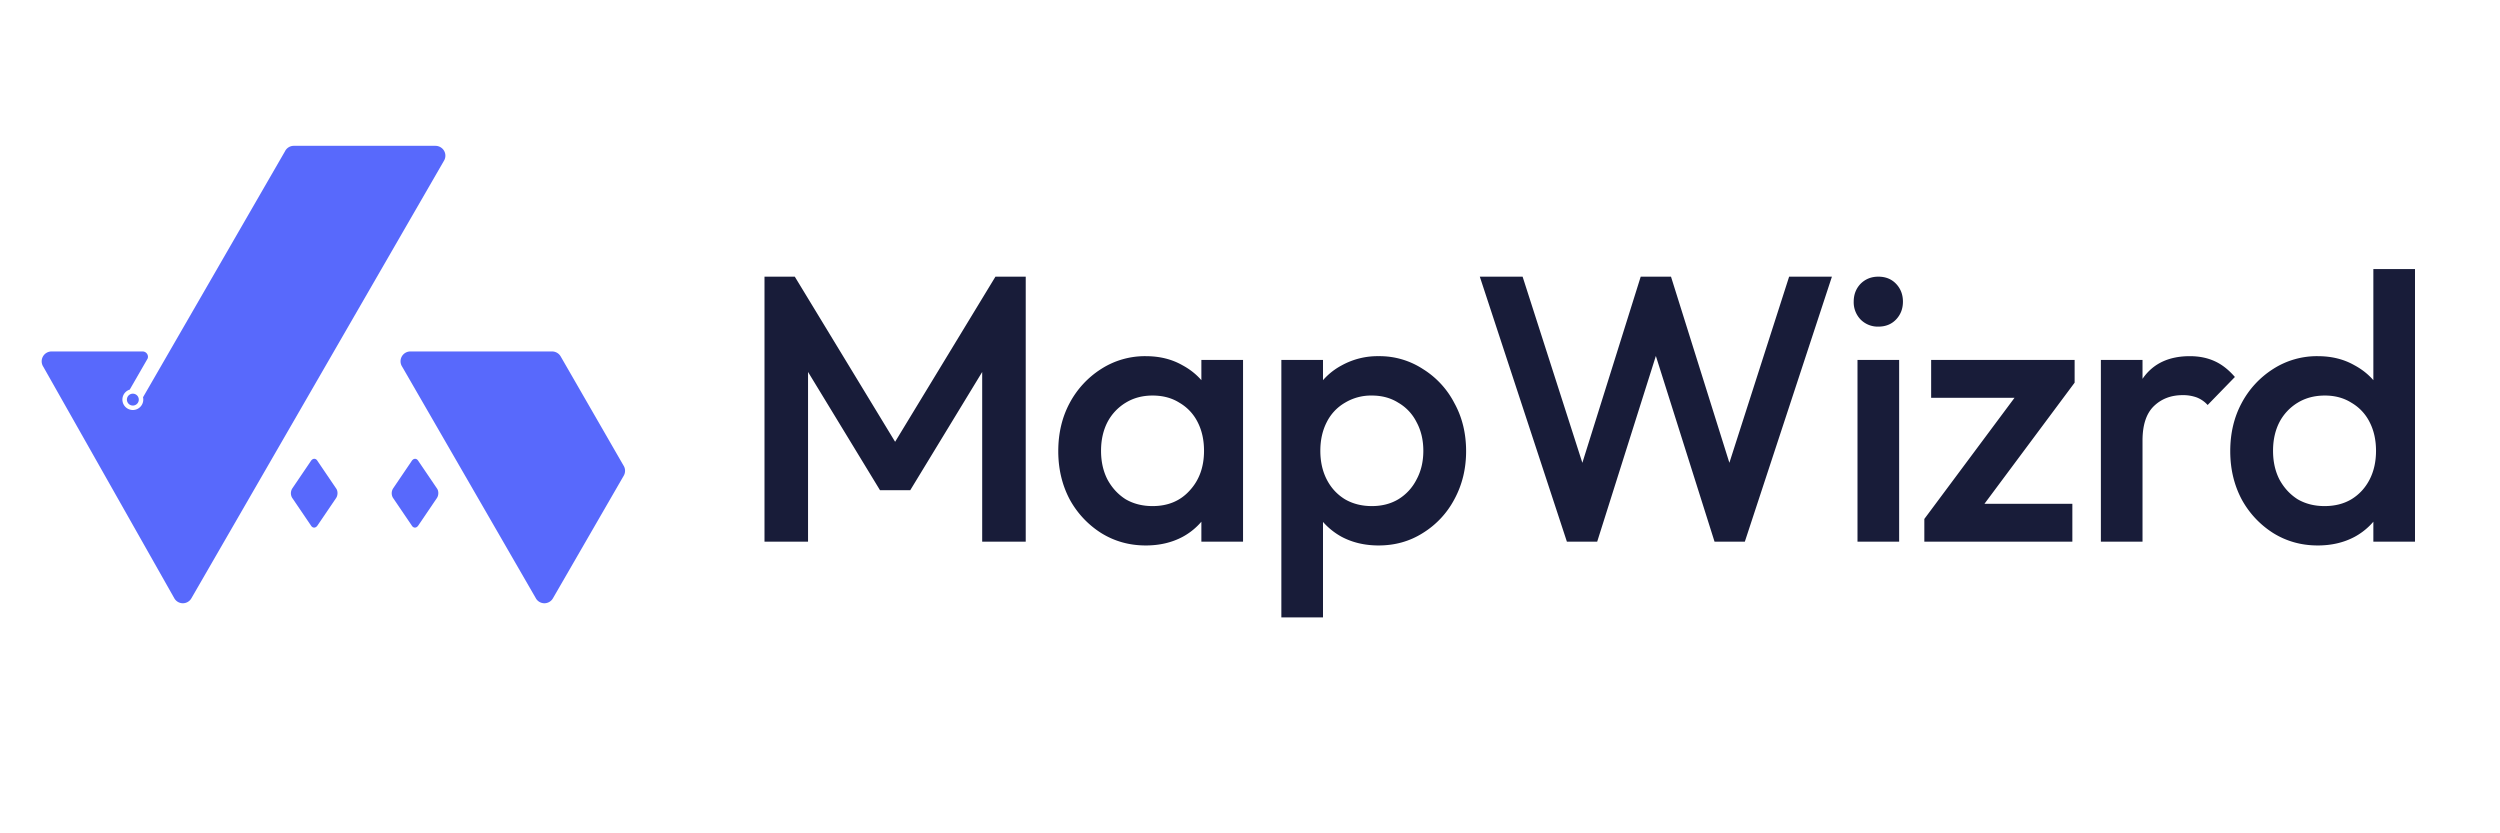<svg xmlns="http://www.w3.org/2000/svg" width="120" height="40" fill="none"><path fill="#5869FC" fill-rule="evenodd" d="m20.067 22.107.915 1.35c.08.119.076.32-.01.448l-.894 1.319c-.085.128-.223.135-.303.016l-.916-1.35a.433.433 0 0 1 .012-.448l.893-1.318c.085-.128.223-.135.303-.016m-4.839 0 .915 1.35c.08.119.076.32-.01.448l-.894 1.318c-.085.128-.223.135-.303.016l-.916-1.35a.433.433 0 0 1 .012-.448l.893-1.318c.086-.128.223-.136.303-.017zM6.662 19.18a.285.285 0 1 0-.021.109.285.285 0 0 0 .021-.11v.002zm.44-2.053a.257.257 0 0 0-.255-.257H2.474a.474.474 0 0 0-.393.738l6.285 11.107a.471.471 0 0 0 .82.004L21.314 7.71a.47.47 0 0 0-.172-.645.482.482 0 0 0-.237-.065h-6.802a.471.471 0 0 0-.425.265L6.865 19.069a.501.501 0 1 1-.637-.368l.858-1.49a.25.25 0 0 0 .016-.084v.001zM25.723 28.72l-6.416-11.114a.472.472 0 0 1 .393-.736h6.802a.478.478 0 0 1 .41.238l3.01 5.226a.471.471 0 0 1 .017.5L26.54 28.72a.472.472 0 0 1-.818 0h.001z" clip-rule="evenodd"/><path fill="#181C39" d="M36.696 26V13.28h1.454l5.288 8.704h-.945l5.288-8.704h1.454V26h-2.09v-9.05l.473.128-3.925 6.45h-1.454l-3.925-6.45.472-.128V26h-2.09zm18.299.182c-.787 0-1.502-.2-2.144-.6a4.403 4.403 0 0 1-1.509-1.617c-.363-.69-.545-1.46-.545-2.308 0-.86.182-1.63.545-2.308a4.366 4.366 0 0 1 1.509-1.635 3.888 3.888 0 0 1 2.144-.618c.666 0 1.254.145 1.763.436.52.279.932.666 1.235 1.163a3.18 3.18 0 0 1 .455 1.69v2.508a3.18 3.18 0 0 1-.455 1.69 3.16 3.16 0 0 1-1.217 1.18c-.521.28-1.115.419-1.781.419zm.327-1.89c.74 0 1.333-.248 1.781-.745.46-.497.69-1.133.69-1.908 0-.521-.102-.982-.308-1.381a2.223 2.223 0 0 0-.873-.927c-.363-.23-.793-.345-1.29-.345-.485 0-.915.115-1.29.345a2.386 2.386 0 0 0-.872.927c-.206.4-.31.86-.31 1.38 0 .522.104.982.31 1.382.218.4.508.715.872.945.375.218.806.327 1.29.327zM57.666 26v-2.344l.346-2.126-.346-2.108v-2.145h2V26h-2zm8.51.182c-.667 0-1.26-.14-1.782-.418a3.309 3.309 0 0 1-1.235-1.181c-.291-.497-.436-1.06-.436-1.69v-2.508c0-.63.151-1.194.454-1.69a3.171 3.171 0 0 1 1.236-1.163 3.558 3.558 0 0 1 1.762-.436 3.8 3.8 0 0 1 2.126.618 4.18 4.18 0 0 1 1.509 1.635c.375.678.563 1.448.563 2.308 0 .848-.188 1.617-.563 2.308a4.212 4.212 0 0 1-1.509 1.617c-.63.4-1.338.6-2.126.6zm-4.671 3.452V17.277h1.999v2.345l-.345 2.126.345 2.108v5.778h-1.999zm4.343-5.342c.485 0 .909-.11 1.272-.327a2.34 2.34 0 0 0 .872-.945c.218-.4.328-.86.328-1.381s-.11-.982-.328-1.381a2.223 2.223 0 0 0-.872-.927c-.363-.23-.787-.345-1.272-.345a2.42 2.42 0 0 0-1.29.345 2.223 2.223 0 0 0-.872.927c-.206.4-.31.86-.31 1.38 0 .522.104.982.31 1.382.206.4.496.715.872.945.375.218.806.327 1.29.327zM75.211 26l-4.18-12.72h2.054l3.144 9.794h-.545l3.07-9.794h1.454l3.072 9.794h-.546l3.144-9.794h2.054L83.752 26h-1.454l-3.089-9.777h.545L76.665 26h-1.454zm13.949 0v-8.723h1.999V26h-2zm1-10.322a1.16 1.16 0 0 1-.855-.345 1.194 1.194 0 0 1-.327-.854c0-.34.11-.624.327-.854.23-.23.515-.345.854-.345.352 0 .636.115.854.345.218.23.328.515.328.854 0 .34-.11.624-.328.854-.218.23-.502.345-.854.345zm2.208 9.232 4.87-6.542h2.344l-4.87 6.542h-2.344zm0 1.09v-1.09l1.817-.727h5.288V26h-7.105zm.327-6.905v-1.818h6.887v1.09l-1.817.728h-5.07zM100.842 26v-8.723h1.999V26h-1.999zm1.999-4.852-.69-.345c0-1.103.242-1.993.727-2.672.496-.69 1.241-1.035 2.235-1.035.436 0 .83.078 1.181.236.351.157.678.412.981.763l-1.308 1.345a1.38 1.38 0 0 0-.527-.364 1.91 1.91 0 0 0-.673-.109c-.557 0-1.017.176-1.381.527-.363.352-.545.903-.545 1.654zm8.409 5.034c-.787 0-1.502-.2-2.144-.6a4.398 4.398 0 0 1-1.508-1.617c-.364-.69-.546-1.46-.546-2.308 0-.86.182-1.63.546-2.308a4.36 4.36 0 0 1 1.508-1.635 3.888 3.888 0 0 1 2.144-.618c.667 0 1.254.145 1.763.436.521.279.933.666 1.236 1.163a3.19 3.19 0 0 1 .454 1.69v2.508a3.19 3.19 0 0 1-.454 1.69 3.17 3.17 0 0 1-1.218 1.18c-.521.28-1.114.419-1.781.419zm.327-1.89c.497 0 .927-.11 1.291-.327.375-.23.666-.545.872-.945.206-.4.309-.86.309-1.381s-.103-.982-.309-1.381a2.226 2.226 0 0 0-.872-.927c-.364-.23-.788-.345-1.273-.345-.496 0-.932.115-1.308.345a2.388 2.388 0 0 0-.872.927c-.206.4-.309.86-.309 1.38 0 .522.103.982.309 1.382.218.4.509.715.872.945.376.218.806.327 1.29.327zM115.92 26h-1.999v-2.344l.346-2.126-.346-2.108v-6.506h1.999V26z"/></svg>